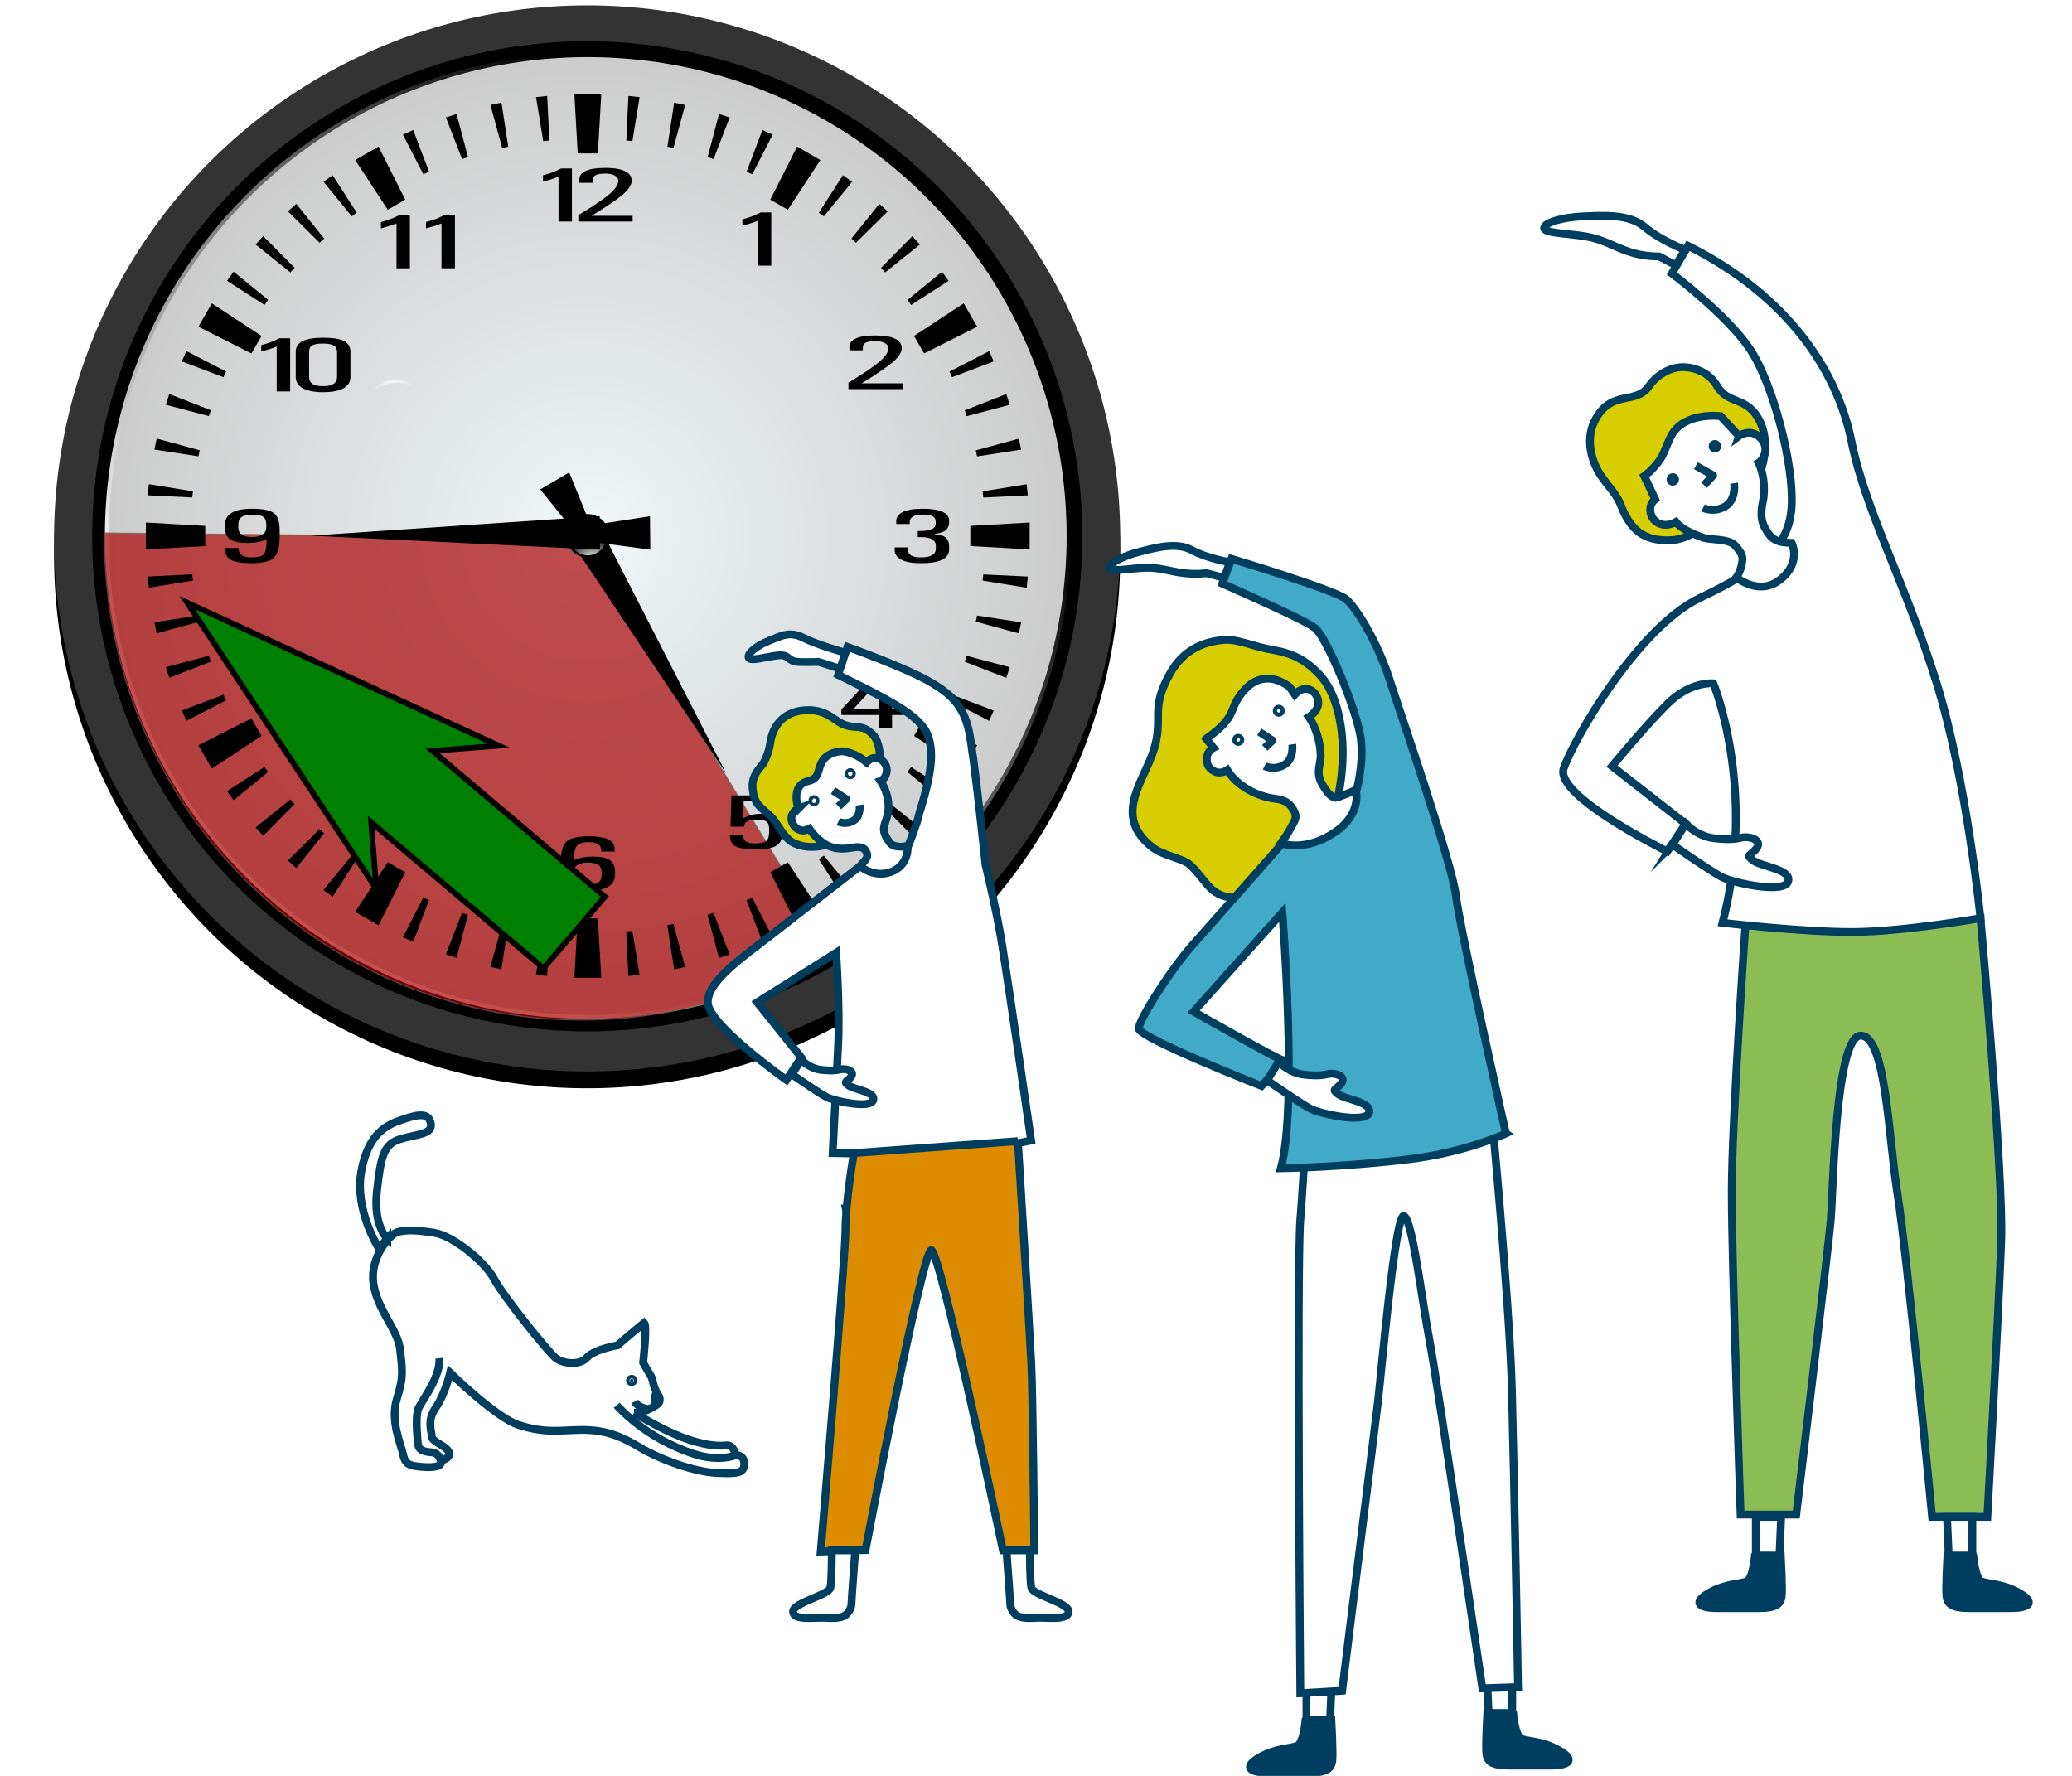 <?xml version="1.0" encoding="UTF-8" standalone="no"?>
<!-- Created with Inkscape (http://www.inkscape.org/) -->

<svg
   width="350"
   height="300"
   viewBox="0 0 350 300"
   version="1.1"
   id="svg1"
   xml:space="preserve"
   inkscape:version="1.3.2 (091e20e, 2023-11-25, custom)"
   sodipodi:docname="03611.svg"
   inkscape:export-filename="03611.png"
   inkscape:export-xdpi="96"
   inkscape:export-ydpi="96"
   xmlns:inkscape="http://www.inkscape.org/namespaces/inkscape"
   xmlns:sodipodi="http://sodipodi.sourceforge.net/DTD/sodipodi-0.dtd"
   xmlns:xlink="http://www.w3.org/1999/xlink"
   xmlns="http://www.w3.org/2000/svg"
   xmlns:svg="http://www.w3.org/2000/svg"><sodipodi:namedview
     id="namedview1"
     pagecolor="#ffffff"
     bordercolor="#000000"
     borderopacity="0.25"
     inkscape:showpageshadow="2"
     inkscape:pageopacity="0.0"
     inkscape:pagecheckerboard="0"
     inkscape:deskcolor="#d1d1d1"
     inkscape:document-units="px"
     inkscape:zoom="0.71268239"
     inkscape:cx="10.523622"
     inkscape:cy="37.885039"
     inkscape:window-width="1920"
     inkscape:window-height="991"
     inkscape:window-x="-9"
     inkscape:window-y="-9"
     inkscape:window-maximized="1"
     inkscape:current-layer="layer1" /><defs
     id="defs1"><filter
       height="1.024"
       y="-0.012"
       width="1.024"
       x="-0.012"
       id="filter924"
       style="color-interpolation-filters:sRGB"
       inkscape:collect="always"><feGaussianBlur
         id="feGaussianBlur926"
         stdDeviation="2.629"
         inkscape:collect="always" /></filter><linearGradient
       y2="332.36"
       x2="-221.36"
       y1="614.71"
       x1="-485.71"
       gradientUnits="userSpaceOnUse"
       id="linearGradient3216"
       xlink:href="#linearGradient2640"
       inkscape:collect="always" /><linearGradient
       inkscape:collect="always"
       x1="-485.71"
       y1="614.71"
       x2="-221.36"
       gradientUnits="userSpaceOnUse"
       y2="332.36"
       id="linearGradient2640"><stop
         offset="0"
         style="stop-color:#ffffff"
         id="stop3225" /><stop
         offset="1"
         style="stop-color:#ffffff;stop-opacity:0"
         id="stop3227" /></linearGradient><radialGradient
       r="262.86"
       cy="332.36"
       cx="-485.71"
       gradientUnits="userSpaceOnUse"
       id="radialGradient3218"
       xlink:href="#radialGradient2642"
       inkscape:collect="always" /><radialGradient
       inkscape:collect="always"
       r="262.86"
       cx="-485.71"
       cy="332.36"
       gradientUnits="userSpaceOnUse"
       id="radialGradient2642"><stop
         offset="0"
         style="stop-color:#f0f7f9"
         id="stop3965" /><stop
         offset="1"
         style="stop-color:#cccccc"
         id="stop3963" /></radialGradient><filter
       inkscape:collect="always"
       id="filter3371"
       x="-0.024"
       y="-0.024"
       width="1.048"
       height="1.048"><feGaussianBlur
         inkscape:collect="always"
         stdDeviation="1.046"
         id="feGaussianBlur3373" /></filter><radialGradient
       r="52.319"
       cy="353"
       cx="-257.14"
       gradientTransform="matrix(1.636,-0.014,0.009,1,160.42,-3.619)"
       gradientUnits="userSpaceOnUse"
       id="radialGradient3257"
       xlink:href="#radialGradient2644"
       inkscape:collect="always" /><radialGradient
       inkscape:collect="always"
       r="52.319"
       gradientTransform="matrix(1.636,-0.014,0.009,1,160.42,-3.619)"
       cx="-257.14"
       cy="353"
       gradientUnits="userSpaceOnUse"
       id="radialGradient2644"><stop
         offset="0"
         style="stop-color:#ffffff"
         id="stop3344" /><stop
         offset="1"
         style="stop-color:#ffffff;stop-opacity:0"
         id="stop3346" /></radialGradient><radialGradient
       r="37.016"
       cy="219.21"
       cx="-260.01"
       gradientTransform="matrix(-0.992,0.125,-0.075,-0.598,-502.2,415.88)"
       gradientUnits="userSpaceOnUse"
       id="radialGradient3259"
       xlink:href="#radialGradient2646"
       inkscape:collect="always" /><radialGradient
       inkscape:collect="always"
       r="37.016"
       gradientTransform="matrix(-0.992,0.125,-0.075,-0.598,-502.2,415.88)"
       cx="-260.01"
       cy="219.21"
       gradientUnits="userSpaceOnUse"
       id="radialGradient2646"><stop
         offset="0"
         style="stop-color:#ffffff"
         id="stop3359" /><stop
         offset="1"
         style="stop-color:#ffffff;stop-opacity:0"
         id="stop3361" /></radialGradient></defs><g
     inkscape:label="Ebene 1"
     inkscape:groupmode="layer"
     id="layer1"><g
       id="g2"
       transform="matrix(1.06,0,0,1.06,6.556,-9.011)"><g
         id="g1"
         transform="matrix(5.991,0,0,5.991,340.792,-1061.428)"><g
           id="g1075"
           transform="translate(25.618,-123.294)"><g
             transform="matrix(0.074,0,0,0.074,-103.298,271.063)"
             id="g953"><circle
               r="262.857"
               cy="332.362"
               cx="-485.714"
               id="path3243"
               style="fill:#000000;fill-rule:evenodd;filter:url(#filter924)"
               transform="matrix(0.729,0,0,0.729,832.215,373.788)" /><circle
               r="262.857"
               cy="332.362"
               cx="-485.714"
               id="path3951"
               style="fill:#333333;fill-rule:evenodd"
               transform="matrix(0.729,0,0,0.729,832.215,367.752)" /><circle
               r="262.857"
               cy="332.362"
               cx="-485.714"
               id="path3949"
               style="fill:#000000;fill-rule:evenodd"
               transform="matrix(0.677,0,0,0.677,807.003,384.274)" /><circle
               r="262.857"
               cy="332.362"
               cx="-485.714"
               id="path2451"
               style="fill:none;stroke:url(#linearGradient3216);stroke-width:4.141;stroke-linecap:round"
               transform="matrix(0.655,0,0,0.655,796.45,391.498)" /><circle
               r="262.857"
               cy="332.362"
               cx="-485.714"
               id="path2383"
               style="fill:url(#radialGradient3218);fill-rule:evenodd"
               transform="matrix(0.655,0,0,0.655,796.45,391.498)" /><path
               style="opacity:0.69;vector-effect:none;fill:#aa0000;fill-opacity:1;stroke:#666666;stroke-width:0.398;stroke-linecap:round;stroke-linejoin:round;stroke-miterlimit:4;stroke-dasharray:none;stroke-dashoffset:0;stroke-opacity:1"
               id="path874"
               sodipodi:type="arc"
               sodipodi:cx="769.07635"
               sodipodi:cy="-90.516533"
               sodipodi:rx="172.78577"
               sodipodi:ry="171.95956"
               sodipodi:start="0"
               sodipodi:end="2.131344"
               d="M 941.862,-90.517 A 172.786,171.96 0 0 1 852.69,59.968 172.786,171.96 0 0 1 677.215,55.127 l 91.862,-145.644 z"
               inkscape:transform-center-x="40.271291"
               inkscape:transform-center-y="87.942204"
               transform="matrix(0.519,0.855,-0.85,0.527,0,0)"
               sodipodi:arc-type="slice" /><path
               inkscape:connector-curvature="0"
               d="m 528.197,694.685 -47.523,-92.692 -2.096,1.232 -6.91,-16.908 -10.375,6.101 11.422,14.255 -2.415,1.42 z"
               style="fill:#000000;fill-rule:evenodd"
               inkscape:transform-center-y="31.860549"
               inkscape:transform-center-x="-16.530601"
               id="path3087-1" /><path
               id="path2385"
               style="fill:#000000;fill-rule:evenodd"
               d="m 473.539,450.322 1.202,21.316 h 7.251 l 1.215,-21.316 z m -9.773,0.66 -4.015,0.436 2.589,15.809 2.206,-0.225 z m 29.201,0 -0.779,16.02 2.206,0.225 2.589,-15.809 z m -45.643,2.404 -3.962,0.832 4.226,15.465 2.179,-0.475 z m 62.086,0 -2.43,15.835 2.166,0.462 4.213,-15.452 z m -78.212,4.094 -3.83,1.241 5.798,14.937 2.126,-0.7 z m 94.324,0 -4.081,15.505 2.126,0.674 5.798,-14.937 z m -109.922,5.758 -3.685,1.651 7.33,14.237 2.047,-0.911 z m 125.519,0 -5.666,14.99 2.034,0.911 7.33,-14.25 z m -137.974,5.956 -8.386,4.834 11.701,17.856 6.287,-3.619 z m 150.454,0 -9.628,19.071 6.287,3.619 11.701,-17.856 z m -166.963,10.288 -3.262,2.351 10.13,12.415 1.796,-1.308 z m 183.445,0 -8.664,13.484 1.809,1.294 10.143,-12.401 z m -196.494,10.288 -2.998,2.694 11.358,11.279 1.664,-1.479 z m 209.555,0.013 -10.024,12.481 1.638,1.492 11.398,-11.266 z m -221.455,11.596 -2.721,3.011 12.507,10.024 1.492,-1.664 z m 233.354,0 -11.279,11.384 1.492,1.651 12.481,-10.024 z m -243.986,12.784 -2.377,3.262 13.471,8.677 1.321,-1.823 z m 254.618,0.026 -12.401,10.117 1.294,1.809 13.484,-8.664 z m -262.45,11.358 -4.834,8.386 19.071,9.615 3.632,-6.287 z m 270.268,0 -17.869,11.715 3.632,6.287 19.071,-9.615 z m -279.407,17.143 -1.638,3.711 14.964,5.679 0.911,-2.034 z m 288.547,0.026 -14.237,7.343 0.898,2.021 14.977,-5.666 z m -294.701,15.426 -1.241,3.856 15.479,4.068 0.7,-2.113 z m 300.855,0.013 -14.924,5.824 0.687,2.113 15.479,-4.081 z m -305.372,15.994 -0.832,3.949 15.822,2.443 0.475,-2.179 z m 309.889,0.026 -15.465,4.213 0.462,2.166 15.835,-2.43 z m -312.702,16.363 -0.409,4.015 15.994,0.766 0.238,-2.206 z m 315.515,0.026 -15.822,2.562 0.238,2.219 15.994,-0.779 z m -316.585,13.762 v 9.668 l 21.316,-1.202 v -7.251 z m 317.655,0 -21.316,1.215 v 7.251 l 21.316,1.202 z m -301.001,18.635 -15.994,0.779 0.409,4.015 15.822,-2.562 z m 284.347,0.026 -0.238,2.219 15.822,2.575 0.409,-4.028 z m -282.128,14.765 -15.822,2.43 0.832,3.962 15.465,-4.2 z m 279.896,0.013 -0.462,2.192 15.465,4.213 0.832,-3.962 z m -276.132,14.462 -15.479,4.081 1.241,3.83 14.911,-5.798 z m 272.381,0.026 -0.7,2.113 14.937,5.798 1.241,-3.83 z m -267.138,13.973 -14.964,5.679 1.638,3.685 14.237,-7.33 z m 261.882,0.013 -0.898,2.047 14.237,7.317 1.638,-3.672 z m -251.831,8.532 -19.071,9.615 4.834,8.373 17.869,-11.715 z m 241.794,0 -3.632,6.273 17.869,11.715 4.834,-8.373 z m -237.105,17.433 -13.484,8.664 2.377,3.275 12.401,-10.143 z m 232.417,0.026 -1.321,1.783 12.401,10.143 2.39,-3.262 z m -223.119,11.662 -12.481,10.024 2.707,3.011 11.266,-11.371 z m 213.795,0.026 -1.492,1.651 11.279,11.371 2.707,-2.998 z m -203.295,10.618 -11.384,11.292 3.011,2.707 10.024,-12.507 z m 192.809,0.026 -1.651,1.492 10.024,12.494 2.998,-2.721 z m -181.266,9.496 -10.143,12.401 3.289,2.364 8.664,-13.458 z m 169.71,0 -1.783,1.321 8.664,13.471 3.262,-2.39 -10.143,-12.401 z m -156.741,2.377 -11.701,17.843 8.386,4.834 9.601,-19.044 z m 143.798,0 -6.287,3.632 9.628,19.044 8.36,-4.834 z m -131.027,12.745 -7.33,14.237 3.698,1.651 5.666,-14.977 z m 118.242,0 -2.047,0.911 5.692,14.99 3.672,-1.638 z m -104.335,5.481 -5.798,14.911 3.856,1.255 4.081,-15.492 z m 90.415,0 -2.14,0.674 4.107,15.505 3.83,-1.241 z m -48.813,1.994 -1.202,21.329 h 9.668 l -1.215,-21.329 z m -27.167,1.994 -4.213,15.439 3.949,0.845 2.43,-15.835 z m 61.558,0 -2.179,0.449 2.443,15.835 3.962,-0.845 z m -46.819,2.443 -2.589,15.809 4.028,0.423 0.779,-15.994 z m 32.067,0 -2.206,0.238 0.766,15.994 4.028,-0.423 z"
               inkscape:connector-curvature="0" /><path
               inkscape:connector-curvature="0"
               d="m 357.37,618.949 c -3.368,0 -5.798,-0.396 -7.277,-1.215 -1.492,-0.806 -2.153,-2.087 -1.994,-3.843 v -0.396 h 4.768 v 0.396 c 0,0.977 0.383,1.717 1.149,2.219 0.753,0.502 1.875,0.753 3.355,0.753 2.47,0 4.028,-0.436 4.662,-1.294 0.555,-0.779 0.858,-2.523 0.911,-5.23 -2.113,0.911 -4.358,1.36 -6.736,1.36 -2.985,0 -5.111,-0.436 -6.379,-1.307 -1.281,-0.872 -1.915,-2.338 -1.915,-4.372 v -0.726 c 0,-1.981 0.806,-3.46 2.417,-4.451 1.598,-0.977 4.015,-1.466 7.251,-1.466 3.949,0 6.617,0.541 7.99,1.624 1.374,1.083 2.06,3.183 2.034,6.287 v 2.298 c -0.013,3.685 -0.726,6.154 -2.126,7.449 -1.387,1.281 -4.094,1.915 -8.109,1.915 z m 5.428,-13.722 c 0,-1.426 -0.357,-2.404 -1.057,-2.919 -0.7,-0.528 -2.034,-0.779 -3.975,-0.779 -1.809,0 -3.104,0.277 -3.87,0.845 -0.779,0.568 -1.162,1.519 -1.162,2.853 v 0.74 c 0,1.268 0.396,2.179 1.189,2.734 0.779,0.555 2.06,0.845 3.843,0.845 1.651,0 2.892,-0.317 3.751,-0.924 0.845,-0.608 1.281,-1.492 1.281,-2.655 z"
               style="fill:#000000"
               id="text3054" /><path
               inkscape:connector-curvature="0"
               d="m 603.432,604.088 c 0,-0.957 -0.368,-1.629 -1.087,-2.027 -0.718,-0.407 -1.934,-0.606 -3.628,-0.606 -1.547,0 -2.726,0.246 -3.517,0.739 -0.81,0.493 -1.179,1.193 -1.123,2.093 v 0.568 H 589.252 v -0.568 c -0.184,-1.572 0.534,-2.785 2.173,-3.637 1.639,-0.852 4.088,-1.279 7.311,-1.279 3.112,0 5.47,0.36 7.09,1.089 1.602,0.729 2.412,1.79 2.412,3.192 v 0.549 c 0,1.629 -0.7,2.775 -2.136,3.448 -0.792,0.388 -1.952,0.654 -3.462,0.805 1.621,0.161 2.836,0.426 3.61,0.805 1.326,0.635 1.989,1.885 1.989,3.732 v 1.061 c 0,1.629 -0.847,2.86 -2.541,3.675 -1.694,0.815 -4.236,1.222 -7.643,1.222 -3.112,0 -5.47,-0.436 -7.09,-1.326 -1.639,-0.881 -2.394,-2.141 -2.284,-3.779 v -0.568 h 4.77 v 0.568 c -0.037,1.023 0.313,1.781 1.068,2.273 0.737,0.493 1.897,0.739 3.462,0.739 1.878,0 3.26,-0.265 4.162,-0.777 0.884,-0.521 1.326,-1.317 1.326,-2.396 v -1.051 c 0,-0.957 -0.442,-1.705 -1.326,-2.245 -0.902,-0.54 -2.155,-0.805 -3.757,-0.805 h -1.418 v -2.197 h 0.497 c 2.081,0 3.591,-0.218 4.53,-0.654 0.958,-0.436 1.436,-1.137 1.436,-2.093 z"
               style="fill:#000000"
               id="text3058" /><path
               inkscape:connector-curvature="0"
               d="m 484.725,476.855 c -3.341,0 -5.771,0.396 -7.33,1.189 -1.558,0.792 -2.245,1.981 -2.06,3.579 v 0.581 h 4.807 v -0.581 c -0.04,-1.017 0.277,-1.717 0.938,-2.113 0.674,-0.396 1.875,-0.621 3.645,-0.621 1.374,0 2.483,0.238 3.328,0.7 0.845,0.475 1.268,1.109 1.268,1.889 0,1.387 -1.043,2.972 -3.156,4.794 -2.1,1.809 -5.851,4.319 -11.213,7.541 v 1.162 1.162 h 19.52 v -2.074 h -14.765 c 5.322,-3.262 8.994,-5.745 11.041,-7.462 2.258,-1.915 3.381,-3.645 3.381,-5.164 0,-1.506 -0.792,-2.641 -2.39,-3.407 -1.598,-0.792 -3.936,-1.175 -7.013,-1.175 z m -15.914,0.198 c -1.123,0.581 -2.166,1.017 -3.09,1.374 -0.911,0.343 -2.074,0.726 -3.473,1.109 v 2.285 c 1.875,-0.502 3.434,-0.991 4.636,-1.44 l 0.951,-0.37 v 16.126 h 2.417 2.404 v -19.084 z"
               style="fill:#000000"
               id="path3256" /><path
               inkscape:connector-curvature="0"
               d="m 478.716,717.143 c 3.368,0 5.798,0.409 7.277,1.215 1.479,0.806 2.153,2.1 1.994,3.856 v 0.396 h -4.768 v -0.396 c 0,-0.977 -0.383,-1.717 -1.149,-2.219 -0.766,-0.515 -1.875,-0.766 -3.355,-0.766 -2.245,0 -3.711,0.489 -4.398,1.466 -0.594,0.845 -0.924,2.496 -0.977,4.953 2.126,-0.832 4.438,-1.241 6.947,-1.241 2.826,0 4.847,0.436 6.062,1.307 1.215,0.872 1.823,2.324 1.823,4.372 v 0.726 c 0,1.981 -0.832,3.46 -2.47,4.438 -1.638,0.991 -4.107,1.479 -7.383,1.479 -3.407,0 -5.89,-0.502 -7.462,-1.492 -1.572,-0.991 -2.364,-2.562 -2.364,-4.715 v -2.285 c 0.026,-4.583 0.674,-7.581 1.981,-8.994 1.281,-1.4 4.028,-2.1 8.241,-2.1 z m -5.402,13.722 c 0,1.44 0.357,2.417 1.057,2.932 0.7,0.515 2.021,0.779 3.949,0.779 1.809,0 3.104,-0.291 3.87,-0.858 0.766,-0.568 1.162,-1.519 1.162,-2.853 v -0.726 c 0,-1.268 -0.396,-2.179 -1.189,-2.734 -0.792,-0.568 -2.074,-0.845 -3.843,-0.845 -1.638,0 -2.879,0.304 -3.724,0.911 -0.858,0.608 -1.281,1.492 -1.281,2.668 z"
               style="fill:#000000"
               id="text3050" /><path
               inkscape:connector-curvature="0"
               d="m 410.581,493.826 c -1.123,0.581 -2.166,1.043 -3.104,1.4 -0.911,0.343 -2.06,0.7 -3.473,1.083 v 2.285 c 1.889,-0.489 3.434,-0.964 4.649,-1.413 l 0.951,-0.37 v 16.126 h 2.417 2.39 V 493.826 Z m 16.165,0 c -1.123,0.581 -2.14,1.043 -3.077,1.4 -0.911,0.343 -2.073,0.7 -3.473,1.083 v 2.285 c 1.875,-0.489 3.407,-0.964 4.622,-1.413 l 0.951,-0.37 v 16.126 h 2.417 2.417 V 493.826 Z"
               style="fill:#000000"
               id="path3310" /><path
               inkscape:connector-curvature="0"
               d="m 383.19,537.898 c -3.341,0 -5.785,0.423 -7.396,1.255 -1.611,0.832 -2.417,2.126 -2.417,3.856 v 9.007 c 0,1.743 0.845,3.104 2.549,4.041 1.704,0.951 4.121,1.426 7.264,1.426 3.209,0 5.679,-0.475 7.356,-1.4 1.664,-0.938 2.496,-2.285 2.496,-4.068 v -9.007 c 0,-1.809 -0.766,-3.117 -2.311,-3.922 -1.545,-0.792 -4.068,-1.189 -7.541,-1.189 z m -15.677,0.198 c -1.123,0.581 -2.14,1.043 -3.077,1.4 -0.911,0.343 -2.074,0.7 -3.473,1.083 v 2.285 c 1.875,-0.502 3.434,-0.964 4.636,-1.426 l 0.938,-0.383 v 16.152 h 2.43 2.404 v -19.111 z m 15.677,1.902 c 1.77,0 3.064,0.238 3.856,0.7 0.792,0.475 1.189,1.241 1.189,2.311 v 9.007 c 0,1.083 -0.423,1.915 -1.281,2.483 -0.845,0.555 -2.113,0.819 -3.764,0.819 -1.704,0 -2.958,-0.264 -3.777,-0.806 -0.819,-0.541 -1.228,-1.374 -1.228,-2.496 v -9.007 c 0,-1.123 0.383,-1.915 1.123,-2.351 0.74,-0.449 2.021,-0.66 3.883,-0.66 z"
               style="fill:#000000"
               id="path3318" /><path
               inkscape:connector-curvature="0"
               d="m 380.085,670.605 c 1.621,0.18 2.818,0.483 3.591,0.9 1.326,0.739 2.007,2.15 2.007,4.243 v -0.407 c 0,1.733 -0.866,3.088 -2.597,4.073 -1.731,0.976 -4.144,1.468 -7.201,1.468 -3.315,0 -5.783,-0.455 -7.385,-1.354 -1.584,-0.909 -2.394,-2.302 -2.394,-4.186 v 0.407 c 0,-1.961 0.737,-3.343 2.21,-4.148 0.921,-0.493 2.228,-0.833 3.959,-1.013 -1.4,-0.199 -2.523,-0.502 -3.37,-0.919 -1.473,-0.739 -2.21,-1.913 -2.21,-3.523 v 0.379 c 0,-1.667 0.792,-2.955 2.412,-3.864 1.602,-0.909 3.886,-1.364 6.851,-1.364 3.223,0 5.58,0.417 7.072,1.26 1.473,0.833 2.228,2.159 2.228,3.969 v -0.379 c 0,1.61 -0.681,2.785 -2.026,3.533 -0.792,0.436 -1.842,0.739 -3.149,0.928 z m -4.125,-1.07 c 1.529,0 2.652,-0.275 3.389,-0.815 0.718,-0.54 1.087,-1.383 1.087,-2.51 v 0.379 c 0,-1.137 -0.35,-1.951 -1.05,-2.453 -0.7,-0.502 -1.842,-0.758 -3.425,-0.758 -1.473,0 -2.578,0.275 -3.333,0.815 -0.737,0.53 -1.123,1.335 -1.123,2.396 v -0.379 c 0,1.127 0.368,1.97 1.105,2.51 0.718,0.54 1.842,0.815 3.352,0.815 z m -0.074,2.131 c -1.805,0 -3.075,0.284 -3.83,0.852 -0.755,0.559 -1.123,1.506 -1.123,2.822 v -0.407 c 0,1.459 0.35,2.463 1.031,2.993 0.7,0.53 2.007,0.796 3.923,0.796 1.786,0 3.057,-0.284 3.83,-0.871 0.755,-0.578 1.142,-1.553 1.142,-2.917 v 0.407 c 0,-1.421 -0.35,-2.387 -1.05,-2.898 -0.681,-0.511 -1.989,-0.777 -3.923,-0.777 z"
               style="fill:#000000"
               id="text3283" /><path
               inkscape:connector-curvature="0"
               d="m 411.373,721.353 12.431,-17.02 h -14.272 v -2.093 h 18.563 v 1.042 1.051 l -11.013,17.02 z"
               style="fill:#000000"
               id="text3287" /><path
               inkscape:connector-curvature="0"
               d="m 548.295,715.945 c 0,2.15 -0.7,3.675 -2.118,4.556 -1.4,0.881 -3.849,1.317 -7.293,1.317 -3.425,0 -5.819,-0.322 -7.164,-0.957 -1.344,-0.644 -2.081,-1.819 -2.247,-3.514 v -0.568 h 4.77 v 0.568 c 0.111,0.805 0.479,1.392 1.142,1.771 0.663,0.369 1.657,0.559 2.983,0.559 2.044,0 3.407,-0.275 4.107,-0.833 0.718,-0.549 1.068,-1.629 1.068,-3.239 v -1.279 c 0,-1.193 -0.331,-2.036 -0.976,-2.51 -0.626,-0.474 -1.768,-0.71 -3.407,-0.71 -1.565,0 -2.726,0.218 -3.481,0.644 -0.773,0.426 -1.123,1.07 -1.105,1.932 h -4.917 l 0.35,-11.252 h 17.366 v 2.15 h -12.983 l -0.184,6.081 c 0.829,-0.426 1.51,-0.739 2.063,-0.947 1.234,-0.464 2.726,-0.691 4.493,-0.691 2.818,0 4.77,0.417 5.875,1.241 1.105,0.824 1.657,2.292 1.657,4.404 z"
               style="fill:#000000"
               id="text3291" /><path
               inkscape:connector-curvature="0"
               d="m 582.899,673.513 h -13.388 v -0.985 -0.985 l 11.528,-12.445 h 3.333 3.352 v 12.332 h 4.272 v 2.084 h -4.272 v 4.688 h -4.825 z m 0,-2.084 v -9.964 l -9.134,9.964 z"
               style="fill:#000000"
               id="text3295" /><path
               inkscape:connector-curvature="0"
               d="m 591.204,541.671 c 0,1.515 -1.123,3.23 -3.389,5.152 -2.044,1.724 -5.709,4.205 -11.031,7.463 h 14.77 v 2.084 H 572.052 v -1.165 -1.156 c 5.341,-3.23 9.079,-5.749 11.178,-7.558 2.118,-1.819 3.168,-3.419 3.168,-4.793 0,-0.777 -0.424,-1.402 -1.271,-1.875 -0.847,-0.464 -1.952,-0.701 -3.315,-0.701 -1.768,0 -3.002,0.199 -3.665,0.606 -0.663,0.398 -0.976,1.108 -0.921,2.131 v 0.568 h -4.807 v -0.568 c -0.203,-1.601 0.479,-2.794 2.044,-3.59 1.565,-0.796 4.015,-1.193 7.348,-1.193 3.075,0 5.414,0.398 6.998,1.174 1.602,0.777 2.394,1.923 2.394,3.419 z"
               style="fill:#000000"
               id="text3299" /><path
               inkscape:connector-curvature="0"
               d="m 539.511,511.978 v -16.13 l -0.958,0.36 c -1.197,0.455 -2.744,0.928 -4.622,1.421 v -2.283 c 1.4,-0.379 2.56,-0.739 3.462,-1.089 0.939,-0.35 1.97,-0.815 3.094,-1.392 h 3.83 v 19.113 h -2.394 z"
               style="fill:#000000"
               id="text3303" /><circle
               r="52.319"
               cy="291.651"
               cx="-257.143"
               transform="matrix(0.145,-0.026,0.026,0.145,508.035,560.296)"
               style="opacity:0.8;fill:#000000;fill-rule:evenodd;filter:url(#filter3371)"
               id="path3365" /><circle
               r="52.319"
               cy="291.651"
               cx="-257.143"
               transform="matrix(0.145,-0.026,0.026,0.145,507.943,560.017)"
               style="fill:#000000;fill-rule:evenodd"
               id="path3338" /><circle
               r="52.319"
               cy="291.651"
               cx="-257.143"
               transform="matrix(0.126,-0.023,0.023,0.126,504.032,566.738)"
               style="fill:url(#radialGradient3257);fill-rule:evenodd"
               id="path3340" /><path
               inkscape:radius="-4.2940221"
               transform="matrix(0.217,0,0,0.217,465.01,500.05)"
               inkscape:original="M -257.15625 239.34375 C -286.0364 239.34375 -309.46874 262.7761 -309.46875 291.65625 C -309.46875 291.6982 -309.46885 291.73932 -309.46875 291.78125 C -301.49653 269.34351 -280.06747 253.25 -254.90625 253.25 C -234.43196 253.25 -216.44816 263.91239 -206.15625 279.96875 C -211.47618 256.71703 -232.29917 239.34375 -257.15625 239.34375 z "
               d="m -257.156,243.639 c -17.147,0 -32.065,9.014 -40.559,22.502 11.163,-10.623 26.223,-17.186 42.809,-17.186 11.376,0 22.018,3.121 31.201,8.479 -8.651,-8.461 -20.378,-13.795 -33.451,-13.795 z"
               sodipodi:type="inkscape:offset"
               style="opacity:0.8;fill:url(#radialGradient3259);fill-rule:evenodd"
               id="path3355" /><path
               id="path868"
               inkscape:transform-center-x="38.447064"
               inkscape:transform-center-y="-0.563791"
               style="fill:#000000;fill-rule:evenodd"
               d="m 378.707,609.044 104.042,5.044 -0.022,-2.432 18.101,2.444 -0.113,-12.036 -18.053,2.789 -0.026,-2.802 z"
               inkscape:connector-curvature="0" /></g><path
             style="fill:#008000;fill-rule:evenodd;stroke:#000000;stroke-width:0.151px;stroke-linecap:butt;stroke-linejoin:miter;stroke-opacity:1"
             d="m -67.447,325.736 -4.585,-3.88 1.766,-0.136 -8.287,-3.802 5.027,7.606 -0.136,-1.766 4.585,3.88 z"
             id="path645"
             inkscape:connector-curvature="0"
             inkscape:transform-center-x="-5.7707424"
             inkscape:transform-center-y="5.2362755"
             sodipodi:nodetypes="cccccccc" /></g></g><polygon
         points="308.622,214.735 304.309,214.735 305.268,194.13 313.414,194.13 "
         style="fill:#003e60"
         id="polygon31"
         transform="matrix(-0.834,0,0,0.834,389.203,38.582)" /><g
         id="g40"
         transform="matrix(-0.834,0,0,0.834,401.831,-9.125)"><path
           d="m 368.093,291.083 c 0,0 -1.756,0 -3.123,-0.781 -1.366,-0.781 -1.952,-0.976 -1.756,-1.952 0.098,-0.488 0.665,-1.248 0.958,-2.053 0.293,-0.805 0.311,-1.655 0.798,-2.436 0.976,-1.561 1.366,-2.342 1.366,-2.342 0,0 -0.781,-7.026 -0.195,-7.611 0,0 4.489,3.708 5.074,4.293 0,0 4.489,0.781 5.855,2.342 1.366,1.561 4.489,1.171 5.855,0.195 1.366,-0.976 10.148,-11.905 11.905,-15.222 1.756,-3.318 7.806,-8.197 11.319,-8.782 3.513,-0.585 5.464,-0.585 7.026,-0.195 1.562,0.39 5.464,4.879 4.684,9.953 -0.781,5.074 -4.684,8.782 -5.074,12.49 -0.39,3.708 -0.781,5.074 0.585,9.368 1.366,4.293 -0.781,8.782 -1.171,10.734 -0.39,1.952 -1.366,2.147 -3.513,2.342 -2.147,0.195 -4.098,0 -3.708,-1.171 0,0 -2.601,-0.606 -1.171,-2.147 0.864,-0.931 2.927,-1.561 2.927,-2.537 0,-0.976 0.976,-2.927 -0.781,-5.464 -1.757,-2.537 -2.732,-6.635 -2.732,-6.635 0,0 -8.782,8.587 -13.076,9.953 -4.293,1.366 -6.44,1.171 -10.929,0.976 -4.489,-0.195 -7.707,0.605 -11.905,3.123 -4.445,2.667 -10.929,4.879 -15.027,5.074 -4.098,0.195 -5.269,0 -5.269,-1.756 0,-1.756 1.66,-1.658 1.66,-1.658 0,0 0.291,-2.05 1.852,-1.855 1.561,0.195 4.293,0 8.392,-1.561 4.098,-1.561 9.172,-4.684 9.172,-4.684 z"
           style="fill:#ffffff;stroke:#003e60;stroke-width:1.5px;stroke-miterlimit:10"
           id="path35-1" /><path
           d="m 404.977,300.256 c 0,0 0.314,-1.464 1.679,-1.588 1.365,-0.124 2.606,-0.248 2.731,-1.738 0.124,-1.489 0.496,-5.337 -0.124,-6.702 -0.62,-1.365 -4.344,-6.206 -3.972,-9.557"
           style="fill:none;stroke:#003e60;stroke-width:1.5px;stroke-miterlimit:10"
           id="path36-9" /><path
           d="m 348.877,299.284 c 0,0 2.991,1.206 7.636,-0.281 9.611,-3.078 14.861,-9.338 14.861,-9.338"
           style="fill:none;stroke:#003e60;stroke-width:1.5px;stroke-miterlimit:10"
           id="path37-7" /><path
           d="m 415.22,257.833 c 0,0 2.731,-2.482 1.986,-9.061 -0.745,-6.578 -1.241,-8.936 -4.344,-9.929 -3.103,-0.993 -6.33,-0.869 -5.958,-2.979 0.372,-2.11 2.234,-1.862 5.213,-0.869 2.979,0.993 6.702,2.482 8.068,9.929 1.365,7.447 -3.351,14.77 -3.351,14.77 l -1.614,-1.862 z"
           style="fill:#ffffff;stroke:#003e60;stroke-width:1.5px;stroke-miterlimit:10"
           id="path38-0" /><path
           d="m 363.903,287.374 c 0,0 0.144,0.307 0.144,1.024 0,0.717 -0.145,1.06 -0.145,1.06 0,0 -0.661,-0.577 -0.689,-1.107 -0.028,-0.53 0.689,-0.977 0.689,-0.977 z"
           style="fill:#003e60;stroke:#003e60;stroke-width:1.5px;stroke-miterlimit:10"
           id="path39-9" /><circle
           cx="368.531"
           cy="284.917"
           r="0.329"
           transform="rotate(-5.924,368.547,284.928)"
           style="fill:#003e60;stroke:#003e60;stroke-width:1.5px;stroke-linejoin:round"
           id="circle39" /><path
           d="m 365.098,290.41 c 0,0 2.144,-0.107 2.825,-1.469"
           style="fill:none;stroke:#003e60;stroke-width:1.5px;stroke-linejoin:round"
           id="path40-4" /></g><g
         id="g49"
         transform="matrix(-0.834,0,0,0.834,389.203,38.582)"><g
           id="g48"><path
             d="m 312.4,88.707 c 0,0 5.515,-1.532 8.161,-2.884 2.646,-1.352 4.251,-0.38 6.572,0.541 2.32,0.921 4.201,2.421 3.892,3.234 -0.309,0.813 -3.46,-0.228 -5.656,-0.429 -2.196,-0.201 -1.64,1.09 -3.773,1.249 -0.894,0.067 -3.963,0 -3.963,0 l -4.291,1.361 -0.943,-3.072 z"
             style="fill:#ffffff;stroke:#003e60;stroke-width:1.5px;stroke-miterlimit:10"
             id="path41-6" /><path
             d="m 309.741,129.444 c 0,0 11.839,9.12 16.466,12.766 5.272,4.154 12.906,9.139 12.621,13.42 -0.285,4.281 -14.996,14.659 -14.996,14.659 l -2.854,-4.281 8.424,-10.538 -15.082,-9.484 c 0,0 -0.756,10.585 -0.378,17.768 0.315,5.992 1.043,20.52 1.043,20.52 0,0 -13.699,0.285 -19.407,0.285 -5.708,0 -18.516,-2.685 -18.516,-2.685 0,0 4.158,-28.701 5.499,-37.15 1.063,-6.7 3.219,-15.558 3.219,-15.558 0,0 2.177,-20.997 3.157,-25.493 1.109,-5.087 3.649,-7.278 7.652,-9.565 4.783,-2.733 15.578,-6.559 15.578,-6.559 l 1.779,5.346 c 0,0 -9.158,4.356 -12.711,6.816 -0.516,0.357 -2.671,1.812 -3.826,3.553 -1.224,1.845 -1.297,4.416 -1.23,5.739 0.22,4.37 2.016,9.358 2.323,10.659 0.488,2.066 1.983,5.774 1.983,5.774 l 9.255,4.008 z"
             style="fill:#ffffff;stroke:#003e60;stroke-width:1.5px;stroke-miterlimit:10"
             id="path42" /><path
             d="m 279.596,181.99 c 0,0 -2.283,36.816 -2.569,42.524 -0.286,5.708 -0.571,35.675 -0.571,35.675 h 5.993 c 0,0 11.987,-57.365 13.699,-57.365 1.712,0 12.557,57.304 12.557,57.304 l 8.562,0.285 c 0,0 -4.727,-56.002 -4.727,-61.424 0,-5.422 -1.611,-14.715 -1.611,-14.715 l -31.334,-2.283 z"
             style="fill:#dd8c00;stroke:#003e60;stroke-width:1.5px;stroke-miterlimit:10"
             id="path43" /><path
             d="m 277.304,260.189 c 0,0 0.009,5.708 -0.276,7.135 -0.285,1.427 -7.135,2.854 -7.135,4.566 0,1.712 3.957,1.122 5.833,1.183 1.039,0.034 2.81,0.236 3.958,-0.367 0.924,-0.486 1.357,-1.756 1.357,-2.053 0,-0.666 0.735,-10.464 0.735,-10.464 z"
             style="fill:#ffffff;stroke:#003e60;stroke-width:1.5px;stroke-miterlimit:10"
             id="path44" /><path
             d="m 315.146,260.189 c 0,0 -0.009,5.708 0.276,7.135 0.285,1.427 7.135,2.854 7.135,4.566 0,1.712 -3.957,1.122 -5.833,1.183 -1.039,0.034 -2.81,0.236 -3.958,-0.367 -0.924,-0.486 -1.357,-1.756 -1.357,-2.053 0,-0.666 -0.735,-10.464 -0.735,-10.464 z"
             style="fill:#ffffff;stroke:#003e60;stroke-width:1.5px;stroke-miterlimit:10"
             id="path45" /><path
             d="m 306.151,110.1 c 0,0 -0.399,-1.546 0,-3.282 0.321,-1.394 0.66,-2.214 1.931,-3.186 1.641,-1.255 3.038,-0.361 5.213,-1.448 0.869,-0.435 1.859,-1.317 2.993,-1.834 1.385,-0.632 2.683,-0.819 4.248,-0.676 3.998,0.365 5.889,3.089 6.371,6.178 0.275,1.758 0.722,2.741 1.158,3.668 0.414,0.881 2.465,2.326 2.22,5.02 -0.29,3.186 -1.526,3.559 -3.475,5.406 -1.093,1.036 -2.049,3.313 -3.668,4.634 -1.097,0.895 -3.078,1.131 -3.379,1.158 -2.124,0.193 -3.958,-0.483 -3.958,-0.483 l -9.654,-15.156 z"
             style="fill:#d7cd00;stroke:#003e60;stroke-width:1.5px;stroke-miterlimit:10"
             id="path46" /><path
             d="m 321.539,118.429 c 0,0 0.779,0.287 1.186,1.186 0.244,0.539 0.186,1.34 -0.296,2.016 -0.474,0.664 -0.937,0.909 -1.778,1.008 -0.366,0.043 -1.186,-0.356 -1.186,-0.356 0,0 -1.778,2.727 -4.209,3.498 -1.787,0.567 -3.257,0.241 -4.505,0.056 -1.343,-0.199 -1.893,0.4 -1.893,0.4 0,0 -0.439,0.579 -0.49,1.085 -0.05,0.495 0.425,1.015 0.425,1.015 l 0.949,1.108 c 0,0 -2.576,2.313 -5.9,1.104 -3.515,-1.278 -3.195,-4.953 -3.195,-4.953 0,0 2.517,0.56 3.414,-0.636 0.415,-0.554 0.718,-1.041 0.939,-1.6 0.151,-0.383 0.367,-1.061 0,-2.08 -0.242,-0.671 -0.486,-1.416 -0.594,-2.08 -0.532,-3.26 1.424,-6.047 1.424,-6.047 0,0 -0.879,-0.32 -1.126,-1.541 -0.148,-0.733 -0.08,-1.349 0.593,-2.134 0.329,-0.383 1.091,-0.832 1.838,-0.711 0.782,0.126 1.364,0.83 1.364,0.83 0,0 0.803,-0.708 1.838,-1.245 1.035,-0.537 2.302,-0.905 2.961,-0.857 1.596,0.114 3.089,0.772 3.778,2.093 0.844,1.618 0.434,3.127 2.561,3.598 3.508,0.777 1.905,5.245 1.905,5.245 z"
             style="fill:#ffffff;stroke:#003e60;stroke-width:1.5px;stroke-miterlimit:10"
             id="path47" /><path
             d="m 322.773,169.23 -1.771,-2.814 c 0,0 -1.635,1.826 -4.143,1.983 0,0 -1.98,0.245 -3.202,-0.086 -1.222,-0.331 -3.005,0.297 -2.18,1.387 0.825,1.09 1.552,0.826 0.462,1.651 -1.09,0.825 -5.251,1.189 -4.69,2.84 0.561,1.651 7.398,0.165 8.917,-0.627 0.523,-0.273 1.469,-0.872 2.485,-1.54 1.934,-1.272 4.121,-2.794 4.121,-2.794 z"
             style="fill:#ffffff;stroke:#003e60;stroke-width:1.5px;stroke-miterlimit:10"
             id="path48" /></g><circle
           cx="311.622"
           cy="111.778"
           r="0.313"
           style="fill:none;stroke:#003e60;stroke-width:1.5px;stroke-linejoin:round"
           id="circle48" /><circle
           cx="318.559"
           cy="116.941"
           r="0.313"
           style="fill:none;stroke:#003e60;stroke-width:1.5px;stroke-linejoin:round"
           id="circle49" /><polyline
           points="314.91 114.997 312.397 116.633 313.87 118.034"
           style="fill:none;stroke:#003e60;stroke-width:1.5px;stroke-linejoin:round"
           id="polyline49" /><path
           d="m 309.846,117.754 c 0,0 -0.314,2.128 1.17,3.003 1.484,0.875 2.889,0.185 2.889,0.185"
           style="fill:none;stroke:#003e60;stroke-width:1.5px;stroke-linejoin:round"
           id="path49" /></g><g
         id="g61"
         transform="matrix(-0.834,0,0,0.834,389.203,38.582)"><g
           id="g60"><path
             d="m 95.668,139.386 c 0,0 -4.4,48.841 -3.96,61.601 0.44,12.76 2.64,52.801 2.64,52.801 h 10.56 c 0,0 4.84,-50.601 6.6,-61.601 1.76,-11 2.2,-30.36 7.04,-30.36 4.84,0 5.28,29.92 5.72,35.2 0.44,5.28 6.6,56.321 6.6,56.321 h 10.63 c 0,0 1.69,-47.961 1.69,-61.601 0,-13.64 -2.64,-51.481 -2.64,-51.481 l -44.881,-0.88 z"
             style="fill:#8cbd55;stroke:#003e60;stroke-width:1.5px;stroke-miterlimit:10"
             id="path53" /><polygon
             points="101.62,263.825 102.06,253.787 97.22,253.787 97.22,263.825 "
             style="fill:#ffffff;stroke:#003e60;stroke-width:1.5px;stroke-miterlimit:10"
             id="polygon53" /><path
             d="m 97.048,261.178 h 4.94 c 0,0 0.353,6.352 0.176,7.763 -0.176,1.411 -0.882,2.294 -4.411,2.294 H 89.99 c -4.058,0 -4.764,-1.235 -1.588,-2.999 3.176,-1.764 5.822,-1.588 7.057,-2.117 1.235,-0.529 1.588,-4.94 1.588,-4.94 z"
             style="fill:#003e60;stroke:#003e60;stroke-width:1.5px;stroke-miterlimit:10"
             id="path54" /><polygon
             points="134.189,263.825 133.749,253.787 138.589,253.787 138.589,263.825 "
             style="fill:#ffffff;stroke:#003e60;stroke-width:1.5px;stroke-miterlimit:10"
             id="polygon54" /><path
             d="m 138.761,261.178 h -4.94 c 0,0 -0.353,6.352 -0.176,7.763 0.176,1.411 0.882,2.294 4.411,2.294 h 7.763 c 4.058,0 4.764,-1.235 1.588,-2.999 -3.176,-1.764 -5.822,-1.588 -7.057,-2.117 -1.235,-0.529 -1.588,-4.94 -1.588,-4.94 z"
             style="fill:#003e60;stroke:#003e60;stroke-width:1.5px;stroke-miterlimit:10"
             id="path55" /><path
             d="m 138.788,56.665 c 0,0 -4.146,-7.44 -0.412,-13.211 2.411,-3.726 5.571,-2.263 7.67,-5.844 1.242,-2.118 3.548,-3.35 6.063,-3.506 2.75,-0.171 5.386,1.443 6.919,3.641 2.505,3.591 6.961,0.596 10.12,6.16 1.804,3.177 1.237,6.796 -0.237,9.704 -1.231,2.426 -3.565,4.341 -4.529,6.867 -2.179,5.711 -5.414,6.954 -10.008,6.648 -5.479,-0.365 -15.586,-10.458 -15.586,-10.458 z"
             style="fill:#d7cd00;stroke:#003e60;stroke-width:1.5px;stroke-miterlimit:10"
             id="path56" /><path
             d="m 95.668,139.386 c 0,0 2.64,-26.4 8.36,-44.881 5.72,-18.48 13.64,-33 16.28,-46.201 2.64,-13.2 11.88,-27.72 31.24,-37.4 l 3.08,5.28 c 0,0 -10.56,7.92 -14.96,14.52 -4.4,6.6 -8.36,22 -7.92,29.92 0.44,7.92 5.72,11.88 17.6,17.6 11.88,5.72 24.2,27.28 25.96,32.56 1.76,5.28 -19.8,15.84 -19.8,15.84 l -3.52,-5.28 14.08,-11 c 0,0 -6.16,-7.48 -10.56,-11.88 -4.4,-4.4 -8.8,-3.96 -8.8,-3.96 0,0 -8.36,20.24 -1.76,45.761 0,0 -14.96,1.76 -24.64,1.76 -9.68,0 -24.64,-2.64 -24.64,-2.64 z"
             style="fill:#ffffff;stroke:#003e60;stroke-width:1.5px;stroke-miterlimit:10"
             id="path57" /><path
             d="m 152.095,11.688 c 0,0 4.804,-1.857 7.751,-4.397 2.947,-2.54 8.094,-2.181 11.881,-2.007 3.787,0.174 7.287,1.173 7.318,2.217 0.03,1.043 -4.994,1.047 -8.194,1.647 -3.2,0.6 -5.11,1.897 -8.017,2.884 -2.907,0.987 -5.766,0.9 -5.766,0.9 l -3.196,1.687 -1.776,-2.93 z"
             style="fill:#ffffff;stroke:#003e60;stroke-width:1.5px;stroke-miterlimit:10"
             id="path58" /><path
             d="m 154.508,125.349 -2.519,-4.003 c 0,0 -2.326,2.597 -5.894,2.82 0,0 -2.817,0.348 -4.555,-0.122 -1.738,-0.47 -4.275,0.423 -3.101,1.973 1.174,1.55 2.208,1.174 0.658,2.349 -1.55,1.174 -7.47,1.691 -6.671,4.04 0.799,2.349 10.523,0.235 12.684,-0.893 0.744,-0.388 2.09,-1.24 3.535,-2.19 2.751,-1.809 5.862,-3.975 5.862,-3.975 z"
             style="fill:#ffffff;stroke:#003e60;stroke-width:1.5px;stroke-miterlimit:10"
             id="path59" /><path
             d="m 141.808,47.239 c 0,0 -0.81,-0.614 -1.928,-0.614 -0.662,0 -1.381,0.263 -2.039,0.855 -0.819,0.738 -1.194,1.788 -1.052,2.697 0.247,1.583 1.275,2.192 1.275,2.192 0,0 -1.38,2.553 -0.966,6.556 0.114,1.1 1.035,3.657 -0.276,5.935 -0.644,1.118 -1.162,1.988 -2.553,2.484 -0.966,0.345 -2.52,0.321 -2.52,0.321 0,0 -1.958,3.756 2.2,7.04 4.046,3.197 8.36,-0.44 8.36,-0.44 0,0 -0.911,-1.184 -1.139,-3.126 -0.138,-1.173 0.352,-1.758 1.38,-2.967 1.118,-1.316 4.777,-1.064 5.935,-1.449 1.831,-0.609 4.364,-1.697 5.382,-3.036 0,0 2.139,1.311 3.905,-0.156 0.813,-0.675 1.039,-1.723 0.987,-2.434 -0.087,-1.184 -0.942,-1.743 -0.942,-1.743 l 2.093,-4.449 c 0,0 -1.653,-1.141 -3.055,-3.205 -0.886,-1.303 -1.336,-3.204 -2.225,-4.716 -2.592,-4.407 -9.313,-3.531 -9.313,-3.531 l -3.508,3.785 z"
             style="fill:#ffffff;stroke:#003e60;stroke-width:1.5px;stroke-miterlimit:10"
             id="path60" /></g><circle
           cx="146.402"
           cy="49.205"
           r="0.447"
           style="fill:#003e60;stroke:#003e60;stroke-width:1.5px;stroke-linejoin:round"
           id="circle60" /><circle
           cx="154.455"
           cy="55.544"
           r="0.447"
           style="fill:#003e60;stroke:#003e60;stroke-width:1.5px;stroke-linejoin:round"
           id="circle61" /><polyline
           points="150.038 52.932 146.748 54.765 148.472 56.648"
           style="fill:none;stroke:#003e60;stroke-width:1.5px;stroke-linejoin:round"
           id="polyline61" /><path
           d="m 142.741,56.257 c 0,0 -0.485,3.126 1.689,4.429 2.174,1.304 4.246,0.303 4.246,0.303"
           style="fill:none;stroke:#003e60;stroke-width:1.5px;stroke-linejoin:round"
           id="path61" /></g><g
         id="g70"
         transform="matrix(-0.834,0,0,0.834,389.203,38.582)"><polygon
           points="189.535,293.909 189.976,283.872 185.135,283.872 185.135,293.909 "
           style="fill:#ffffff;stroke:#003e60;stroke-width:1.5px;stroke-miterlimit:10"
           id="polygon61" /><path
           d="m 184.963,291.262 h 4.94 c 0,0 0.353,6.352 0.176,7.763 -0.176,1.411 -0.882,2.294 -4.411,2.294 h -7.763 c -4.058,0 -4.764,-1.235 -1.588,-2.999 3.176,-1.764 5.822,-1.588 7.057,-2.117 1.235,-0.529 1.588,-4.94 1.588,-4.94 z"
           style="fill:#003e60;stroke:#003e60;stroke-width:1.5px;stroke-miterlimit:10"
           id="path62" /><polygon
           points="220.058,295.249 219.618,285.212 224.458,285.212 224.458,295.249 "
           style="fill:#ffffff;stroke:#003e60;stroke-width:1.5px;stroke-miterlimit:10"
           id="polygon62" /><path
           d="m 224.631,292.602 h -4.94 c 0,0 -0.353,6.352 -0.176,7.763 0.177,1.411 0.882,2.294 4.411,2.294 h 7.763 c 4.058,0 4.764,-1.235 1.588,-2.999 -3.176,-1.764 -5.822,-1.588 -7.057,-2.117 -1.235,-0.529 -1.588,-4.94 -1.588,-4.94 z"
           style="fill:#003e60;stroke:#003e60;stroke-width:1.5px;stroke-miterlimit:10"
           id="path63" /><path
           d="m 189.667,170.452 c 0,0 -3.996,41.119 -4.466,58.981 -0.47,17.863 -1.175,56.878 -1.175,56.878 l 6.816,0.235 c 0,0 8.696,-59.228 10.106,-66.514 1.41,-7.286 3.29,-23.503 4.936,-23.738 1.645,-0.235 4.466,31.964 4.936,35.725 0.47,3.761 6.816,54.998 6.816,54.998 l 7.991,0.47 c 0,0 0.705,-81.792 0,-90.488 -0.705,-8.696 -1.551,-26.048 -1.551,-26.048 l -34.408,-0.499 z"
           style="fill:#ffffff;stroke:#003e60;stroke-width:1.5px;stroke-miterlimit:10"
           id="path64" /><path
           d="m 239.079,71.369 c 0,0 4.473,-0.75 7.321,-2.333 2.848,-1.583 7.008,-0.413 10.084,0.372 3.076,0.785 5.777,2.2 5.624,3.061 -0.153,0.861 -4.273,0.01 -7,-0.041 -2.727,-0.051 -4.513,0.687 -7.065,1.003 -2.552,0.315 -4.466,0.029 -4.466,0.029 l -3.46,0.907 -1.039,-2.997 z"
           style="fill:#ffffff;stroke:#003e60;stroke-width:1.5px;stroke-miterlimit:10"
           id="path65" /><path
           d="m 219.419,120.1 c 0,0 -2.642,-7.702 -1.695,-16.222 0.464,-4.174 1.774,-8.261 3.945,-10.706 2.72,-3.064 5.45,-4.406 9.129,-5.031 3.836,-0.652 6.686,-2.085 9.2,-1.937 4.116,0.242 8.007,1.97 10.472,6.332 3.945,6.979 1.266,8.422 3.087,14.49 1.821,6.069 8.14,12.818 0.251,18.886 -1.972,1.517 -5.801,2.067 -7.103,3.289 -3.906,3.664 -3.76,7.154 -11.789,6.121 C 219.206,133.3 219.418,120.1 219.418,120.1 Z"
           style="fill:#d7cd00;stroke:#003e60;stroke-width:1.5px;stroke-linejoin:bevel"
           id="path66" /><path
           d="m 186.339,180.529 c 0,0 8.814,-39.249 9.562,-45.482 0.748,-6.233 10.472,-34.408 12.716,-41.389 2.244,-6.981 6.233,-13.464 8.228,-15.209 1.995,-1.745 21.941,-7.729 21.941,-7.729 l 1.745,4.737 c 0,0 -15.459,6.732 -17.703,8.477 -2.244,1.745 -7.979,15.708 -8.727,20.944 -0.748,5.236 0.966,10.732 0.966,10.732 l 13.564,8.988 c 0,0 13.146,14.937 17.384,19.675 4.238,4.738 10.472,14.461 10.472,16.207 0,1.746 -23.437,10.971 -23.437,10.971 0,0 -4.737,-4.987 -3.989,-4.987 0.748,0 16.955,-9.225 16.955,-9.225 L 229.061,138.29 c 0,0 -2.956,37.173 0.285,48.892 0,0 -12.316,-0.209 -24.83,-1.774 -10.641,-1.33 -18.179,-4.877 -18.179,-4.877 z"
           style="fill:#41aac9;stroke:#003e60;stroke-width:1.5px;stroke-miterlimit:10"
           id="path67" /><path
           d="m 243.607,105.093 -1.38,1.733 c 0,0 1.055,0.544 1.23,1.677 0.068,0.44 0.061,1.31 -0.279,1.844 -0.391,0.615 -1.116,1.058 -1.677,1.174 -1.018,0.211 -1.91,-0.439 -1.91,-0.439 -1.911,3.127 -5.902,5.101 -9.154,5.476 -2.372,0.274 -2.923,1.276 -3.341,1.885 -0.857,1.246 -0.588,1.937 -0.224,2.636 1.085,2.08 1.645,2.841 2.441,3.955 0,0 -4.489,1.9 -10.392,-2.141 -5.152,-3.527 -3.909,-8.002 -3.909,-8.002 0,0 3.505,1.557 3.965,1.48 1.064,-0.177 1.994,-1.793 2.461,-2.583 1.342,-2.271 0.24,-3.794 0.299,-5.533 0.15,-4.45 2.253,-7.323 2.253,-7.323 0,0 -2.811,-1.663 -1.422,-4.094 0.521,-0.912 1.313,-1.251 1.952,-1.269 1.22,-0.034 2.17,1.084 2.17,1.084 l 0.979,-1.441 c 0,0 1.839,-1.512 3.954,-1.601 1.367,-0.057 2.939,0.36 4.412,1.889 3.75,3.894 1.01,4.976 7.572,9.591 z"
           style="fill:#ffffff;stroke:#003e60;stroke-width:1.5px;stroke-miterlimit:10"
           id="path68" /><path
           d="m 231.982,170.359 -2.223,-3.532 c 0,0 -2.052,2.292 -5.201,2.489 0,0 -2.485,0.307 -4.019,-0.107 -1.534,-0.414 -3.772,0.373 -2.736,1.741 1.036,1.368 1.948,1.036 0.58,2.073 -1.368,1.037 -6.591,1.492 -5.886,3.565 0.705,2.073 9.285,0.207 11.192,-0.788 0.657,-0.343 1.844,-1.094 3.119,-1.933 2.428,-1.596 5.173,-3.507 5.173,-3.507 z"
           style="fill:#ffffff;stroke:#003e60;stroke-width:1.5px;stroke-miterlimit:10"
           id="path69" /><circle
           cx="229.745"
           cy="99.744"
           r="0.402"
           style="fill:none;stroke:#003e60;stroke-width:1.5px;stroke-linejoin:round"
           id="circle69" /><circle
           cx="237.487"
           cy="105.309"
           r="0.402"
           style="fill:none;stroke:#003e60;stroke-width:1.5px;stroke-linejoin:round"
           id="circle70" /><polyline
           points="233.461 103.793 230.948 105.429 232.422 106.83"
           style="fill:none;stroke:#003e60;stroke-width:1.5px;stroke-linejoin:round"
           id="polyline70" /><path
           d="m 227.17,106.166 c 0,0 -0.41,2.773 1.525,3.914 1.935,1.141 3.765,0.242 3.765,0.242"
           style="fill:none;stroke:#003e60;stroke-width:1.5px;stroke-linejoin:round"
           id="path70" /></g></g></g></svg>
